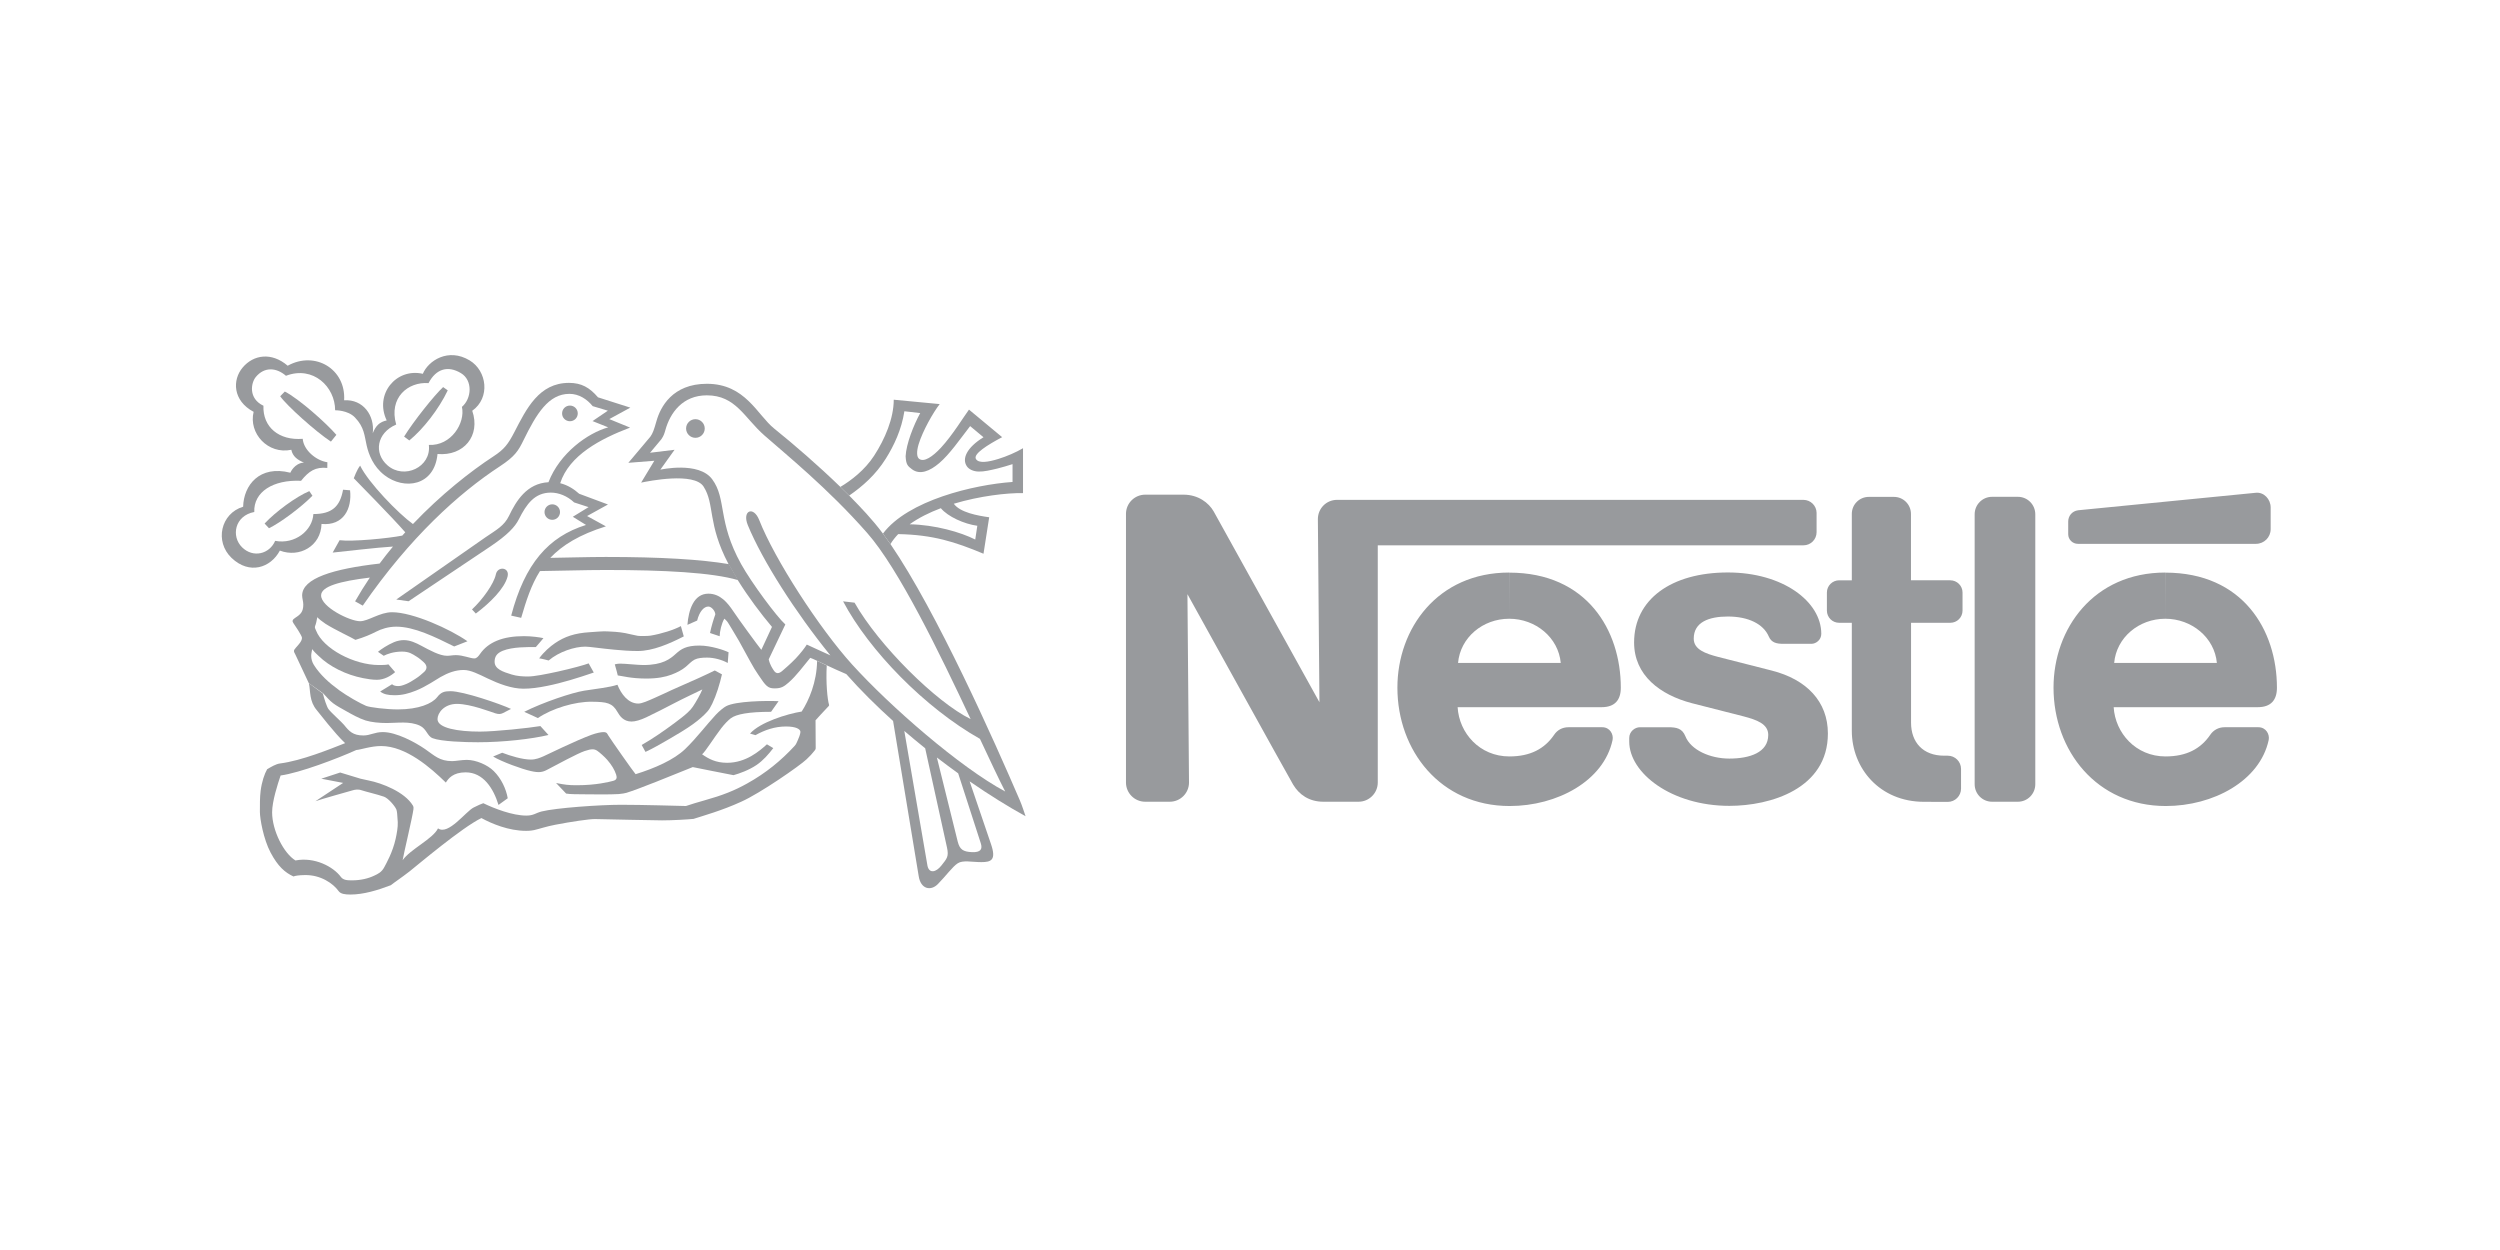 <?xml version="1.0" encoding="UTF-8" standalone="no"?>
<!-- Generator: Adobe Illustrator 22.1.0, SVG Export Plug-In . SVG Version: 6.00 Build 0)  -->

<svg
   version="1.1"
   id="Layer_1"
   x="0px"
   y="0px"
   viewBox="0 0 600 300"
   xml:space="preserve"
   sodipodi:docname="nestle.svg"
   width="600"
   height="300"
   inkscape:version="1.1.2 (b8e25be833, 2022-02-05)"
   xmlns:inkscape="http://www.inkscape.org/namespaces/inkscape"
   xmlns:sodipodi="http://sodipodi.sourceforge.net/DTD/sodipodi-0.dtd"
   xmlns="http://www.w3.org/2000/svg"
   xmlns:svg="http://www.w3.org/2000/svg"><defs
   id="defs23" /><sodipodi:namedview
   id="namedview21"
   pagecolor="#ffffff"
   bordercolor="#666666"
   borderopacity="1.0"
   inkscape:pageshadow="2"
   inkscape:pageopacity="0.0"
   inkscape:pagecheckerboard="0"
   showgrid="false"
   width="600px"
   inkscape:zoom="1.251225"
   inkscape:cx="331.27535"
   inkscape:cy="244.56033"
   inkscape:window-width="1920"
   inkscape:window-height="1017"
   inkscape:window-x="-8"
   inkscape:window-y="-8"
   inkscape:window-maximized="1"
   inkscape:current-layer="Layer_1" />
<g
   id="g18"
   transform="matrix(0.198,0,0,0.198,53.207,85.238)">
	<path
   fill="#989a9d"
   d="m 2198.3,192.9 c 0,-11.7 -9.4,-21.2 -21.1,-21.2 h -31.3 c -11.7,0 -21.1,9.5 -21.1,21.2 v 327.2 c 0,11.7 9.4,21.2 21.1,21.2 h 31.3 c 11.7,0 21.1,-9.5 21.1,-21.2 z m 39.9,8.7 v 15.5 c 0,6.4 5.3,11.6 11.7,11.6 h 215.9 c 9.8,0 17.8,-7.9 17.8,-17.8 v -26.3 c 0,-9.9 -8.1,-18.8 -17.9,-17.8 0,0 -208.7,20.5 -215.4,21.2 -7.7,1 -12.1,7.2 -12.1,13.6 m -174.8,339.8 c -53.7,0 -87.5,-40.7 -87.5,-86.1 V 324.4 h -15.4 c -8.2,0 -14.8,-6.6 -14.8,-14.8 v -21.9 c 0,-8.2 6.7,-14.8 14.9,-14.8 h 15.3 v -80.5 c 0,-11.4 9.2,-20.6 20.6,-20.6 h 30.5 c 11.4,0 20.6,9.3 20.6,20.7 v 80.4 h 47.6 c 8.2,0 14.9,6.6 14.9,14.8 v 21.9 c 0,8.2 -6.6,14.8 -14.8,14.8 h -47.6 v 121.1 c 0,23.8 14.4,40 40.2,40 h 4.3 c 8.9,0 16.1,7.2 16.1,16.1 v 23.8 c 0,8.9 -7.2,16.1 -16.1,16.1 l -28.8,-0.1 M 1560.6,319.5 c 32.1,0 59.7,22.8 62.5,53.6 h -124.5 c 2.7,-30.8 29.9,-53.6 62,-53.6 v -56 c -86.8,0 -135.5,67.9 -135.5,139.5 0,76.3 52.1,143.5 136.1,143.5 57.4,0 114.1,-30.3 124.7,-80 1.4,-6.7 -3.1,-15.5 -12.5,-15.5 h -41 c -7.5,0 -13.6,3.6 -17.2,9 -11.7,17.2 -29,26.4 -54.4,26.4 -36,0 -60.9,-28.3 -62.7,-59.7 h 174.5 c 16.1,0 23.3,-8.7 23.3,-23.6 0,-69.8 -41.3,-139.5 -135.2,-139.5 l -0.1,55.9 m 795.3,0 c 32,0 59.7,22.8 62.5,53.6 h -124.5 c 2.7,-30.8 29.9,-53.6 62,-53.6 v -56 c -86.8,0 -135.5,67.9 -135.5,139.5 0,76.3 52.2,143.5 136.1,143.5 57.4,0 114,-30.3 124.7,-80 1.4,-6.7 -3.1,-15.5 -12.5,-15.5 h -41 c -7.4,0 -13.5,3.6 -17.2,9 -11.7,17.2 -28.9,26.4 -54.4,26.4 -35.9,0 -60.9,-28.3 -62.8,-59.7 h 174.6 c 16.1,0 23.3,-8.7 23.3,-23.6 0,-69.8 -41.3,-139.5 -135.2,-139.5 l -0.1,55.9"
   id="path2" />
	<path
   fill="#989a9d"
   d="m 1917.2,175.4 h -565.3 c -12.9,0 -23.2,10.4 -23.2,23.3 l 1.9,222 c 0,0 -121.8,-220 -128.2,-231.3 -6,-10.5 -18.8,-20.3 -36.5,-20.3 h -46.5 c -12.8,0 -23.3,10.4 -23.3,23.3 V 518 c 0,12.8 10.4,23.3 23.3,23.3 h 29.8 c 12.9,0 23.3,-10.5 23.3,-23.3 l -1.9,-228.3 c 0,0 123,222.3 128.2,231 7.1,11.8 19.1,20.6 36.5,20.6 h 42.7 c 12.9,0 23.3,-10.5 23.3,-23.3 V 230.5 h 516 c 8.8,0 15.9,-7.1 15.9,-15.9 v -23.5 c -0.1,-8.6 -7.2,-15.7 -16,-15.7"
   id="path4" />
	<path
   fill="#989a9d"
   d="m 1825.7,316.8 c 24.6,0 43,8.9 49.6,24.3 3.2,7.4 9.3,8.8 17.8,8.8 h 33.8 c 5.6,0 12,-4.8 12,-12.1 0,-39.3 -46.8,-74.4 -113.2,-74.4 -68.7,0 -113.7,32.7 -113.7,84.8 0,39.9 31.5,63.6 70.2,73.7 17.6,4.6 47.8,12.1 62.4,15.9 15.8,4.2 30,9 30,22.5 0,21.4 -22.5,28.7 -47.2,28.7 -23.3,0 -46.6,-10.4 -53.2,-27 -3.9,-9.6 -10.6,-11 -20.9,-11 H 1719 c -6,0 -12.9,5.2 -12.9,13 v 4.4 c 0,38 51,77.9 121.4,77.9 49.9,0 119.4,-20.7 119.4,-87.7 0,-38.8 -25.9,-65.6 -68.1,-76.3 -16.5,-4.2 -56.2,-14.3 -64.8,-16.5 -15.4,-4 -29.7,-9 -29.7,-22.1 -0.1,-20.1 18.4,-26.9 41.4,-26.9 M 574.2,100.2 c 6.3,0 11.3,-5.1 11.3,-11.3 0,0 0,0 0,0 0,-6.3 -5.1,-11.3 -11.3,-11.3 0,0 0,0 0,0 -6.2,0 -11.3,5.1 -11.3,11.3 0,6.2 5.1,11.3 11.3,11.3 M 422.1,80.1 c 5.3,0 9.5,-4.3 9.5,-9.5 0,0 0,0 0,0 0,-5.3 -4.3,-9.5 -9.5,-9.5 -5.3,0 -9.5,4.3 -9.5,9.5 -0.1,5.2 4.2,9.5 9.5,9.5 0,0 0,0 0,0 M 308,313.2 l -4.6,-5 c 12.9,-12 26.6,-31.2 28.9,-42.4 2.1,-10.5 17.1,-8.8 14.2,2.6 C 342.8,283 325,300.5 308,313.2 M 211.5,84.1 c -23.8,10.3 -27.3,34.8 -10.6,49.4 20.1,17.7 53.4,2.3 50.2,-24.7 27,1.4 44.4,-26.6 40.1,-46.1 12,-10.3 13.2,-32.3 -1.2,-40.9 -15.4,-9.3 -30,-5.7 -39.3,12.1 -24.8,-1.9 -48.5,17.6 -39.2,50.2 l -11.5,-5 c -15.1,-31.6 11.3,-63.9 43.8,-56.5 6.5,-15.7 30.7,-32 56.8,-16.2 20.9,12.6 25.3,45.2 3.1,61 10.4,30.4 -10.4,55.2 -42.1,52.4 -3.7,39.1 -40.6,44.1 -64.4,25.6 -13.5,-10.5 -19,-25 -21.5,-36 -2.7,-11.6 -2.7,-22 -14.2,-33.9 -8.6,-9 -24,-8.7 -24,-8.7 C 137.5,38.4 110.9,12.4 77.9,25 66.2,14.9 51.8,13.9 41.4,26.4 c -6,7.2 -9.3,26.2 9.2,34.9 -1,25.9 18.8,42.4 47.6,40.1 1.1,13.8 16.4,26.5 29.9,28.4 l -0.1,6.9 c -14.4,-1.4 -22.2,3.7 -31.8,15.6 -33.9,-1.6 -57.7,13.5 -56.7,37.8 -23.8,4.5 -28.3,29.5 -14.8,42.8 13.5,13.3 33.3,8.1 40.1,-7.8 24.1,4.6 45.3,-12.7 46.3,-32.5 22.4,0 32.3,-8.9 36,-29.5 l 8.5,0.7 c 2.5,22.2 -7.8,43.3 -34.6,40.8 -0.7,26.6 -26.5,41.4 -50.5,32.3 -11.2,21 -36.9,29.5 -58.5,8.9 -20.8,-19.9 -13.2,-53.9 14,-62.1 0.6,-26 19.9,-50.8 57.2,-41.2 0,0 4.8,-11.6 16.5,-12.3 C 91.9,127 86,122.7 84.4,114.7 56.2,120.7 32.3,94.8 38.7,68.7 13.2,55.1 12.8,29.9 25.4,15 38.5,-0.6 60.4,-4 80,12.8 c 33.2,-18.4 70.7,4.1 68.4,41.9 23.2,-1.5 37.3,18.7 34.7,39.9 3.8,-9.3 8.3,-13.6 16.9,-15.5 z"
   id="path6" />
	<path
   fill="#989a9d"
   d="m 268.4,38.7 5.6,4 C 263.1,65.6 243.9,90 227.4,103.4 l -6.3,-4.7 c 11.7,-18.9 36.8,-50.3 47.3,-60 m -162.2,126.1 3.8,5.6 C 96.2,184.5 70.8,203.3 57.3,209.8 L 52,204.1 C 65.1,190 90,171.6 106.2,164.8 m 32.8,-68.2 -6.6,8.2 C 114.4,93 78.9,61.3 70.9,49.8 l 5.6,-5.7 c 17.2,8.8 50.7,38.7 62.5,52.5 m -33.3,301 c 2.1,10.3 0.3,21.7 9.6,32.8 3.3,3.9 21.3,27.6 34.3,39.9 -17.7,7 -53.2,21.4 -78.8,24.6 -5.1,0.6 -10.9,4.2 -15.7,7 -3.2,5.5 -6.5,15.2 -7.9,26.2 -1,7.9 -0.9,16.7 -0.9,25.6 0,7.9 4.2,32.7 13,49.3 8.8,16.6 17.3,24.1 27.7,28.9 2.1,-0.9 6.6,-1.6 13.7,-1.7 19.3,-0.4 34.4,10.2 41,19.4 2.5,3.5 7.7,4.2 14.4,4.2 15.6,0 32.7,-5.1 48.9,-11.3 3.5,-2.9 13.3,-9.4 22.9,-16.9 9.6,-7.6 63.2,-53 86.9,-64.5 12.5,6.8 33,15.5 54.2,15.5 1.2,0 5.3,0 9.6,-0.9 6.6,-1.5 15.1,-4.5 25.8,-6.5 19.1,-3.7 41.5,-7 48.1,-6.9 17.6,0.3 69.1,1.6 81.3,1.6 12.8,0 31.1,-1.1 38.1,-1.8 10.8,-3.5 34.8,-10.2 57.8,-20.8 23,-10.2 71.3,-43.8 79.2,-51.4 3.8,-3.5 7.2,-7.2 9.8,-10.6 1,-1.3 1.3,-1.8 1.3,-2.8 0,-1 -0.2,-33.9 -0.2,-33.9 0,0 11.6,-12.9 16,-17.3 0.4,-0.4 0.5,-1 0.4,-1.4 -2,-6.6 -4,-27 -2.8,-47.8 l -11.7,-5.5 c -0.4,25.8 -9.9,47.8 -18.7,61.4 -17.4,2.7 -50.6,13 -62.6,26.7 l 6.6,1.9 c 11.2,-6.2 23.3,-10.5 37,-10.5 12.1,0 17.5,3.2 17.5,6.6 0,2.4 -2.3,8.2 -3.2,10 -1.1,2.1 -1.7,4.7 -3.8,6.9 -16.4,17.8 -34.9,33 -57.6,45.6 -15.2,8.5 -29.6,14.3 -52.2,20.6 -6.7,1.9 -16,4.6 -22,6.7 -8.5,-0.2 -52.8,-1.5 -78.7,-1.5 -25.9,0 -79.2,3.8 -96.2,8.1 -7.7,2 -9.6,5 -18.6,5 -16.7,0 -38.7,-8.5 -52.1,-15 -2,0.6 -6.8,2.7 -11.7,5.2 -9.5,4.7 -30.8,34.2 -43.2,25.3 -6.3,12.9 -33.6,25.2 -42.9,38.6 1.1,-7 12,-52.6 13.1,-61.7 0.2,-1.6 0.3,-2.9 -0.7,-4.6 -10,-16.6 -37.7,-27.2 -53.4,-30.3 -4.6,-0.9 -6.9,-1.5 -10,-2.2 l -24.7,-7.5 -22.9,7.5 26.5,5.1 -33.6,22.2 c 5.8,-2.2 42,-12.3 44.7,-13.1 3,-0.9 6.9,-1.7 11.2,-0.2 4.9,1.7 18.9,4.9 27.2,7.8 4.9,1.7 12.9,10.7 15,15.5 0.8,2 1.2,6.2 1.7,15.4 0.3,5.8 -1.2,14 -2.6,20.3 -3.7,16.5 -11.2,29.4 -13.6,34 -3.3,6.4 -7.8,8.4 -12.3,10.5 -7.3,3.5 -16.3,5.6 -26.2,5.7 -6.8,0.1 -11.4,-0.3 -14.3,-4.2 -9.2,-12.4 -31.8,-24.4 -55,-19.9 -14.2,-8.6 -28.3,-36.3 -28.3,-58.4 0,-13.2 6.7,-34.1 10.3,-44.6 23.1,-3.1 69.3,-20.7 91.8,-30.9 4.7,-0.2 17.6,-4.8 30,-4.8 30.2,0 60.3,26.5 78.5,44.3 3,-4.9 8.6,-12.4 24,-12.4 21.4,0 33.7,19.5 39.8,39.5 l 11.2,-8.1 c -2,-11.5 -7.9,-24 -17,-33 -7.4,-7.4 -21.5,-13.5 -32.5,-13.5 -6.6,0 -13.5,1.5 -17.9,1.5 -15.3,0 -21.5,-6.8 -32.8,-14.6 -12.2,-8.4 -34.9,-20.6 -51.1,-20.6 -10.4,0 -15.1,4.1 -23.7,4.1 -12.7,0 -17.3,-5.2 -23.4,-12.8 -2.6,-3.3 -15.5,-14.6 -18.9,-19.2 -2,-2.6 -5.5,-13.4 -6.7,-18.7 z"
   id="path8" />
	<path
   fill="#989a9d"
   d="m 123.1,410 c 3.7,3.9 7.2,8.3 11.8,11.8 4.5,3.4 10,6.3 15.3,9.3 7.4,4.2 15.9,9 24.2,11.7 7.3,2.2 16.8,3.1 25.7,3.1 12.7,0 27.7,-2.6 40.1,3.2 8.3,3.9 8.9,12.7 15.5,15.2 10.3,4 38.9,4.9 54.8,4.9 31.4,0 65.5,-4 85.6,-8.8 l -9.8,-10.8 c -13.9,2.3 -54.7,6.7 -73.4,6.7 -26.4,0 -51.3,-4.2 -51.3,-15.1 0,-7.6 8.1,-18.5 23.6,-18.5 16.6,0 41.7,10 46.4,11.4 4.6,1.4 6.5,1 9.4,-0.3 l 9.7,-5 c -12.9,-6 -57.8,-21.5 -73.4,-21.5 -7.4,0 -11.4,1.1 -16.2,7.3 -6,7.7 -22.1,14.8 -47.6,14.8 -14,0 -34.1,-2.5 -38.5,-4.3 -7.7,-3.2 -22.8,-11.9 -32.5,-18.9 -12.4,-9 -23.3,-18.9 -30.7,-30.6 -2.3,-3.6 -3.3,-7.6 -3.3,-11.2 0,-3 0.9,-5.8 1.2,-8.1 2.2,3.1 4.6,5.3 7.7,8.2 13.5,13.2 33.5,23 54,27 5.8,1.1 11,2 16.8,2 8.8,0 16.8,-4.7 22,-9.3 l -8.1,-9.4 c -2.6,0.8 -8,0.8 -11.5,0.8 -29.8,0 -67.6,-19.5 -76.3,-42 -0.9,-2.2 -1.9,-3.4 -1,-5.5 0.9,-2 1.9,-6.4 2.6,-10.5 1.7,2 5.4,5 9.9,8 11.1,7.1 32.2,16.9 36.3,19.5 10.6,-3.1 18.6,-6.6 25,-9.9 6.2,-3.2 14.7,-6.1 24.5,-6.1 21.8,0 46.8,12.4 70.2,24 l 16.1,-6.3 c -20.9,-14.7 -66.2,-35.2 -91.4,-35.2 -14.9,0 -28.9,10.9 -38.8,10.9 -12.2,0 -47.2,-17.1 -47.2,-31.3 0,-10.9 22.6,-17.2 59.1,-21.6 -6.3,9.4 -12.3,19 -17.9,28.8 l 9.3,5.2 c 57.1,-82.7 116.4,-136.3 166.4,-169 18.1,-11.9 22.3,-18.8 28.6,-31.8 15.5,-31.6 30.1,-55.9 55.5,-55.9 11.8,0 21.5,6.7 28.2,14.9 l 18.4,5.5 -18.6,12.6 19,7.6 c -24.8,6.9 -58.7,31.1 -72.4,66.5 -26.4,1.4 -39.2,22.8 -47.8,40.7 -5.8,12.1 -15.1,16.9 -28.6,26.1 l -108.1,75.4 14.9,2.1 99.9,-66.9 c 19.7,-13.3 29.1,-23.1 33.8,-32.5 9.3,-18.5 19.2,-32.3 38.8,-32.3 9.6,0 19.9,4.1 28.2,11.9 l 17.5,5.7 -19.1,11.7 16,9.9 c -45.8,14.3 -74.2,47.2 -90.7,109.9 l 12.1,2.7 c 6.1,-20.8 12.1,-39.8 22.8,-56.7 26.5,-0.3 53.4,-1.3 79.8,-1.3 70.4,0 128.8,3 160.4,12.3 l -11.2,-19.4 c -33.7,-5.7 -82.7,-8.7 -149.2,-8.7 -22.3,0 -44.9,0.8 -67.3,1.1 14.5,-15.3 35.3,-28.2 67.4,-38.2 L 442.9,195 468.2,181 433.3,168 c -6,-5.4 -13.5,-10.4 -23,-12.8 11,-33.9 48.7,-53.7 84.7,-67.4 L 469.8,77.5 495.3,63.6 456.1,51.1 C 445.8,39.1 436,33.6 420.9,33.6 c -36.4,0 -51.6,31.6 -66.1,59.6 -7.6,14.7 -12.4,21 -25.3,29.4 -28,18.3 -63.6,46.3 -97.7,82.1 -17.8,-12.8 -54.1,-50.3 -64,-70.8 -3.9,4.8 -7.7,15.3 -7.7,15.3 3.7,3.9 46.5,47.2 62.4,65.5 -1.2,1.3 -2.4,2.7 -3.6,4 -17,3.4 -61,7.6 -76,5.6 l -8.4,15 c 11.2,-1.1 55,-6.3 73.1,-7.3 -5.6,6.7 -11,13.6 -16.2,20.6 -56.3,6.4 -93.9,17.9 -93.9,38.7 0,3.4 1.4,7.3 1.4,11 0,8.7 -3.3,11.9 -9.4,15.8 -4,2.5 -4.3,4.3 -2.6,6.7 1.7,2.4 10.4,15.3 10.4,17.8 0,4.2 -4.2,8.3 -7.5,12.1 -2.9,3.3 -2.8,4.1 -0.5,8.2 l 16.3,34.7 z M 820,216.9 c -3.6,3.8 -6.8,7.8 -9.4,12.1 l -9.1,-12.7 C 831.8,175.9 911.8,157 958.6,153.7 v -21.6 c -5.9,1.8 -12.4,3.9 -18.3,5.3 -8.4,2 -16.2,3.9 -22.7,3.7 -6.6,-0.1 -11.9,-2.8 -14.3,-6.3 -6.3,-9 -0.5,-22.6 20.1,-35.3 L 907.2,86 c -12.6,16.3 -24.9,34.2 -37.5,44.9 -11.4,9.7 -23.4,14.6 -33,7.4 -5.2,-3.9 -7.2,-5.7 -7.7,-15.8 0.7,-14.9 9.7,-37.7 17.7,-52.3 L 827.5,68 c -3.5,22.5 -12.6,41.6 -22.5,57.4 -12.3,19.7 -28.1,33.5 -44.4,44.8 l -10.7,-10.5 c 13.1,-7.8 29.6,-20.4 40.9,-37.8 13.1,-20.2 23.8,-45.2 23.8,-67.9 l 55.7,5.3 c -7.8,10 -20.7,32.6 -25.6,48.9 -2.5,8.5 -2.4,15.2 0.7,17.5 5.9,4.4 16.2,-2.6 26.3,-13.4 14.1,-15.2 28,-38.1 34.1,-46.3 L 946,99.4 c -17.9,9.5 -35.2,20.3 -31.8,26.4 3.2,5.6 14.6,3.9 27.2,0 10.3,-3.2 21.2,-7.9 29.9,-13 v 54.4 c -19.4,-0.3 -52.3,3.4 -83.9,12.9 7.5,10.6 29.1,14.5 42.9,16.4 l -6.9,44.2 C 888.7,226.2 862,217.7 820,216.9 L 833.9,205 c 30.9,0.6 61.9,9.6 79.5,18.5 l 2.5,-16.7 c -15.8,-2.1 -35.8,-11.1 -44.2,-21.3 -13.8,5.2 -26.8,11.6 -37.8,19.5 z"
   id="path10" />
	<path
   fill="#989a9d"
   d="M 654.1,357.2 667,329.4 c -13.5,-16 -28.7,-36.2 -41.5,-56.8 l -11.2,-19.4 c -25.8,-49 -16.4,-72.3 -30.2,-93.9 -11.4,-17.8 -66.6,-6.7 -75.7,-4.8 l 16,-26.5 -31.5,2.5 26.7,-31.7 c 2.9,-4.1 4.3,-7.9 7.4,-18.9 4.7,-16.7 19.1,-45.2 61.1,-45.2 46.7,0 61.1,37.8 81.5,54.2 23.1,18.6 53.4,44.7 80.3,70.8 l 10.7,10.5 c 13.8,14.1 27.9,28.6 40.9,46.1 l 9.1,12.7 c 56.2,82 125.9,238.7 156.8,310.5 3,7 5.1,14 7,19.4 -21,-11.6 -44.1,-25.9 -67.8,-42.3 l -13.9,-9.7 c -8.7,-6.3 -17.3,-12.7 -25.8,-19.2 l -14.2,-11.2 c -8.6,-6.9 -17,-13.9 -25.3,-21 L 855.5,619 c 2.1,9.6 10.3,8 16.9,-0.4 6.7,-8.5 9.2,-10.8 6.7,-22 l -26.4,-120.1 14.2,11.2 25.3,102.1 c 2.4,9.2 6.3,12.1 17.1,12.6 10.8,0.5 13.1,-3.7 10.8,-10.8 l -27.4,-84.7 13.9,9.7 25.9,76.1 c 6.7,19.5 0,21.8 -11.7,21.8 -11.7,0 -22.2,-2.7 -28.6,1.4 -6.4,4.1 -14.4,15.4 -24.1,25.2 -8.5,8.7 -20.9,6.4 -23.3,-9.9 l -31,-187.8 C 793.6,425.2 774.3,406.1 757.1,386.6 749.5,383.4 741,379.5 733.5,376 l -11.7,-5.5 c -4.1,-1.9 -7.2,-3.3 -8.4,-3.6 -8.6,10.3 -16.8,21.8 -26.4,30.1 -5.1,4.4 -8.6,6.9 -16.2,6.9 -2.3,0 -5.2,0 -7.9,-1.5 -2.9,-1.6 -5.6,-4.9 -8.6,-9.4 -2.3,-3.5 -5.7,-8 -8.6,-12.9 -6.1,-10.3 -12.8,-23.2 -18.7,-33.7 -6.7,-11.7 -12.4,-20.5 -13.2,-22 -1.2,-2.2 -4.5,-5 -4.5,-5 -3.3,5.3 -5.7,15.6 -5.7,21.3 l -11.7,-3.9 c 1.5,-7.7 4.6,-17.7 6.4,-22.5 0,-4.1 -4.6,-9.6 -8.4,-9.6 -5.3,0 -10.8,5.8 -13.6,17 l -11.8,5.2 c 1.4,-18 7.6,-37.8 25.4,-37.8 14.4,0 23.3,11 30.2,21.3 6.7,10.1 29.2,40.8 34,46.8 l 8.9,11.3 c 1.5,7 4.6,11.1 6,13.4 3.1,4.8 6.5,4.5 11.2,0.2 2.1,-1.9 8.9,-7.5 15.5,-14.4 5.7,-6 11.3,-13.2 13.5,-16.9 6.6,2.9 18.7,8.8 28.6,13.1 -42.2,-52 -82.5,-115 -100.1,-157.9 -7.2,-17.7 6.9,-23.7 13.8,-6.2 18.6,47.4 72.8,131.2 112.7,175.2 46.1,50.8 130.5,124.4 185.5,153.9 -8,-15.6 -18.5,-37.9 -30.6,-63.8 C 852.3,427.4 784.7,358 753.2,298.4 l 13.9,1.6 c 29.3,51.8 99.3,121 140.7,141.1 C 870,360.8 820.8,259.1 782.3,215.4 734.6,161.1 682.6,119.2 657.8,97.3 633.3,75.8 623.2,48.7 588,48.7 c -29.1,0 -44.4,21 -50.2,42.1 -1.2,4.1 -1.9,6.7 -4.8,11 l -13.8,16.5 29.7,-3.6 -17.2,24.1 c 0,0 46.6,-10.5 62.9,11.7 17.6,23.9 6.2,50.7 35,102.7 12.7,22.9 43.3,64 53.6,73.2 l -20.1,42.2 z m -457.7,7.2 -7,-4.8 c 3.9,-3.3 11.7,-8.4 19.4,-11.7 4,-1.7 8.5,-2.5 11.8,-2.5 7.9,0 14.7,3.3 21.3,6.8 10.5,5.6 22.3,12.2 31.3,12.2 3.5,0 6.8,-0.8 10.6,-0.8 8.9,0 17.5,4 22.4,4 3,0 5,-2.7 7,-5.5 4.9,-7.1 11.7,-12.4 20.4,-16 9.3,-3.9 20.6,-5.5 32.8,-5.5 9.6,0 18.8,1.4 23.6,2.4 0,0 -7.3,8.8 -9.2,10.8 -9.7,0 -28.2,-0.3 -40.1,4.5 -7.3,3 -9.9,7.2 -9.9,13.3 0,8.8 9.8,12.2 20.7,15.5 6.4,2 13.6,2.4 19.7,2.4 7.5,0 21.8,-2.8 36,-5.9 17.1,-3.8 33,-8.2 37.6,-10 l 6.2,11.1 c -19,6.5 -38.5,12.6 -56.6,16.2 -10.2,2.1 -19.9,3.4 -28.6,3.4 -14.5,0 -30.2,-6.1 -43.2,-12.3 -10.9,-5.2 -20.7,-10.4 -29.3,-10.4 -9.8,0 -19,3.4 -28.1,8.6 -4.4,2.5 -17.8,11.7 -29.7,16.4 -9.1,3.6 -16.6,5.6 -25.9,5.6 -8.2,0 -13.2,-1.2 -17.5,-4.5 l 14.4,-8.8 c 1.8,1.8 5.1,2.2 7.2,2.2 2.1,0 4.6,-0.2 10.2,-2.6 3.2,-1.3 7.9,-4.2 10.6,-6 5.7,-3.6 7.6,-5.8 9.8,-7.6 4.4,-3.4 5.9,-8 0.4,-12.9 -2.6,-2.3 -5.3,-4.7 -8.8,-6.8 -4.9,-3 -8.5,-5.9 -17.5,-5.9 -10.5,0.1 -17.9,3 -22,5.1"
   id="path12" />
	<path
   fill="#989a9d"
   d="m 396.3,370.1 c 0,0 -8.5,-2.3 -11.5,-2.6 5.8,-7.9 13.3,-14.4 19.2,-18.4 11.6,-7.9 23.8,-12.2 42.3,-13.3 5,-0.3 15.3,-1.3 20.9,-1 5.2,0.2 13.9,0.6 21.9,2.1 5.7,1.1 11,2.6 15.3,3.3 2.7,0.4 12,0.3 15.2,-0.2 13.1,-2.1 28.8,-7.1 37,-11.6 l 3.5,12.5 c -17.6,9 -37.6,17.7 -55.8,17.7 -9.3,0 -19.2,-0.7 -28.4,-1.6 -16.2,-1.5 -30.3,-3.7 -35.1,-3.7 -13,0 -31.9,6.1 -44.5,16.8 m -13,69.8 -16.6,-7.6 c 23,-11.6 58.2,-23.3 72.6,-25.6 14.4,-2.3 30.9,-4 40.4,-7.2 4.4,11 12.9,22.8 25.3,22.8 4.5,0 11.9,-3.4 19.4,-6.7 8.4,-3.7 16.8,-7.7 21.1,-9.7 4.7,-2.1 20,-8.8 32.9,-14.6 5,-2.2 18.6,-8.7 19.3,-9.1 l 8.7,4.7 c -2.6,11.5 -6.9,25.5 -11.8,35.6 -1.9,3.9 -3.8,7.2 -5.9,9.5 -3.8,4.3 -9.9,9.9 -17.9,15.6 -8.7,6.2 -19.3,12.5 -30.6,19 -8.8,5 -17.6,10.2 -26.5,14.3 l -4.6,-8.4 c 13.8,-7.8 27.8,-17.7 40.1,-26.8 5.8,-4.3 11.5,-8.7 15.5,-12.4 3,-2.7 4.9,-5 6.4,-7.2 3.7,-5.4 9.6,-15.9 11.5,-20.9 -5.1,2.5 -24.6,11.7 -33.3,16.3 -9.8,5.2 -25.8,13.3 -34.7,17.5 -7,3.3 -13.3,5.1 -17.8,5.1 -10,0 -14.5,-7.2 -17,-11.5 -6.3,-11.2 -13.1,-12.3 -30.8,-12.5 -20.6,-0.4 -48.9,8.2 -65.7,19.8 m 96.8,-51.7 c 0,0 -2.4,-9.8 -3.6,-13.4 0,0 2.9,-0.9 6.7,-0.9 6.2,0 21.4,1.7 27.8,1.7 23.9,0 32.7,-7.5 39.7,-13.8 6,-5.4 12.1,-9.8 28.3,-9.8 14.3,0 30.7,5.8 35.4,8.1 l -1,13 c -7,-3.9 -16.6,-6.5 -25.1,-6.5 -5.9,0 -11.2,0.5 -15,2.4 -4.2,2.2 -6.8,5.5 -10.7,8.7 -4.2,3.5 -10,6.8 -17.5,9.6 -7.5,2.8 -16.9,4.7 -30.8,4.7 -18.5,-0.1 -28.5,-3.1 -34.2,-3.8"
   id="path14" />
	<path
   fill="#989a9d"
   d="m 329,486.5 11,-4.6 c 10.1,3.9 24.7,8.3 34.8,8.3 6.1,0 11.1,-2.2 15.3,-4 3.2,-1.4 39.9,-19.4 58.1,-26 5.8,-2.1 11.6,-3.3 14.5,-3.3 4.4,0 4.6,2 5.8,3.9 3.4,5.5 30.5,44.1 33.2,47.1 23,-7.1 46.5,-17.4 60,-30.4 14.1,-13.6 25.8,-29.4 37.2,-41.6 4.4,-4.7 9.8,-9 12.5,-10.4 11.7,-6.2 48.2,-6.8 63.6,-6.1 l -9.1,12.9 c -27,0 -42.1,2.8 -48.9,7.9 -2.9,2.2 -7.2,6.5 -11.4,11.9 -9.2,12 -19.3,28.5 -23.3,31.7 7.9,5.5 16.5,10.3 30.3,10.3 22.9,0 39.3,-14.3 48.3,-22.4 l 7.7,4.6 c -5.7,7.4 -12.2,15 -20.5,20.6 -9.2,6.2 -20.8,10.3 -27.7,12.2 -13.3,-2.5 -42.5,-8.4 -49.4,-9.8 -25.3,10.3 -66.5,27 -80.4,31.2 -2,0.6 -5.2,1.1 -9.3,1.5 -11,0.6 -26.2,0.5 -40,0.3 -9.8,-0.1 -19.2,0 -23.8,-0.9 l -12.2,-12.8 c 10.7,2.1 15,2.7 25,2.7 23.8,0 39.2,-4 44.2,-5.3 4.2,-1.1 4.9,-3.6 3.7,-7.4 -2,-6.1 -5.5,-11.9 -10.9,-18.1 -2.9,-3.4 -9.3,-9.1 -12,-10.9 -3.3,-2.2 -6.5,-2.8 -15.5,0.3 -8.3,2.8 -34.2,16.8 -45.4,22.7 -5.5,2.9 -9.8,3.8 -19.7,1.5 -10.6,-2.3 -35.6,-11.4 -45.7,-17.6 m 71.7,-286.9 c 5.2,0 9.4,-4.2 9.4,-9.4 0,-5.2 -4.2,-9.4 -9.4,-9.4 -5.2,0 -9.4,4.2 -9.4,9.4 0,5.2 4.2,9.4 9.4,9.4"
   id="path16" />
</g>
</svg>
